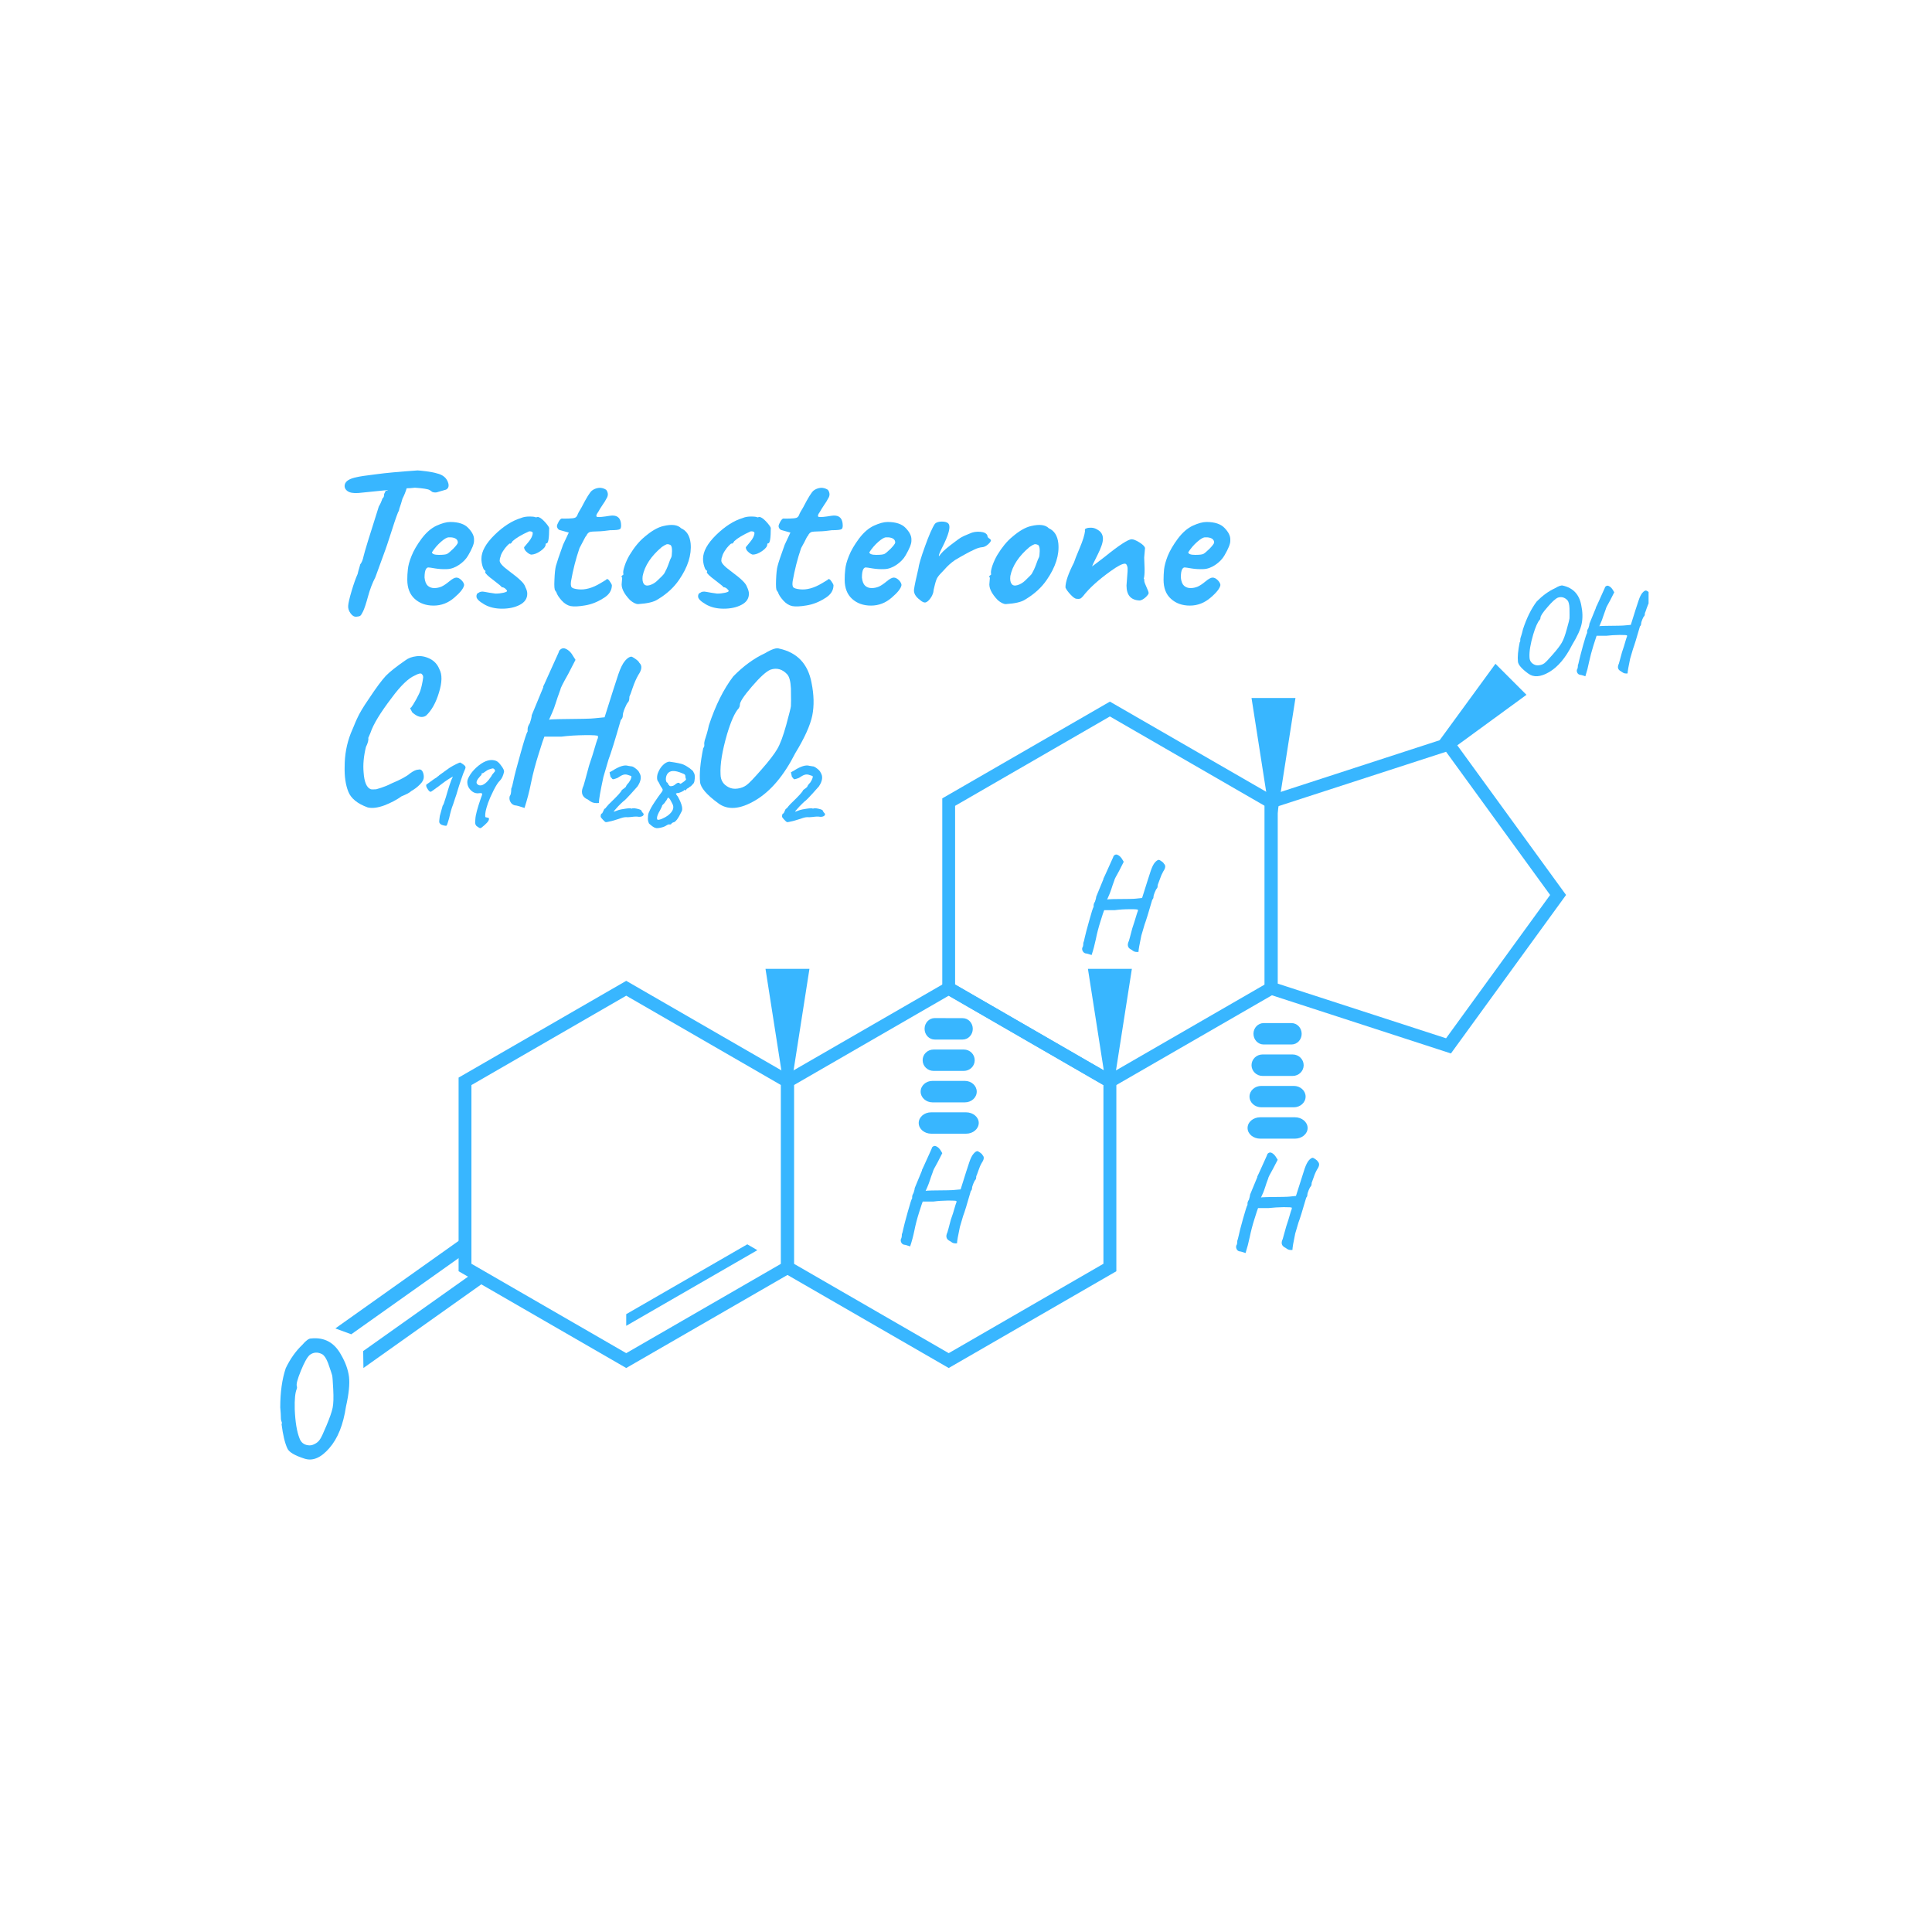 <?xml version="1.0" encoding="UTF-8"?> <svg xmlns="http://www.w3.org/2000/svg" xmlns:xlink="http://www.w3.org/1999/xlink" width="120" zoomAndPan="magnify" viewBox="0 0 90 90" height="120" preserveAspectRatio="xMidYMid meet" version="1.0"><defs><clipPath id="d4961f41aa"><path d="M 73.438 27.25 L 76.797 27.25 L 76.797 31.613 L 73.438 31.613 Z M 73.438 27.25 " clip-rule="nonzero"></path></clipPath><clipPath id="9e16eb64e5"><path d="M 13.047 62 L 17 62 L 17 68 L 13.047 68 Z M 13.047 62 " clip-rule="nonzero"></path></clipPath><clipPath id="b75fdc41b2"><path d="M 16 21.914 L 21 21.914 L 21 29 L 16 29 Z M 16 21.914 " clip-rule="nonzero"></path></clipPath></defs><path fill="#38b6ff" d="M 59.516 45.82 L 67.363 48.367 L 72.211 41.691 L 67.363 35.02 L 59.516 37.566 Z M 67.59 49.074 L 58.914 46.254 L 58.914 37.133 L 67.59 34.312 L 72.953 41.691 L 67.59 49.074 " fill-opacity="1" fill-rule="nonzero"></path><path fill="#38b6ff" d="M 21.961 58.871 L 29.172 63.035 L 36.383 58.871 L 36.383 50.547 L 29.172 46.383 L 21.961 50.547 Z M 29.172 63.727 L 21.363 59.219 L 21.363 50.199 L 29.172 45.691 L 36.984 50.199 L 36.984 59.219 L 29.172 63.727 " fill-opacity="1" fill-rule="nonzero"></path><path fill="#38b6ff" d="M 34.812 57.965 L 29.172 61.219 L 29.172 61.762 L 35.281 58.238 L 34.812 57.965 " fill-opacity="1" fill-rule="nonzero"></path><path fill="#38b6ff" d="M 36.984 58.871 L 44.195 63.035 L 51.402 58.871 L 51.402 50.547 L 44.195 46.383 L 36.984 50.547 Z M 44.195 63.727 L 36.383 59.219 L 36.383 50.199 L 44.195 45.691 L 52.004 50.199 L 52.004 59.219 L 44.195 63.727 " fill-opacity="1" fill-rule="nonzero"></path><path fill="#38b6ff" d="M 44.492 45.863 L 51.703 50.027 L 58.914 45.863 L 58.914 37.539 L 51.703 33.375 L 44.492 37.539 Z M 51.703 50.719 L 43.895 46.211 L 43.895 37.191 L 51.703 32.684 L 59.516 37.191 L 59.516 46.211 L 51.703 50.719 " fill-opacity="1" fill-rule="nonzero"></path><path fill="#38b6ff" d="M 45.004 52.812 L 43.383 52.812 C 43.059 52.812 42.797 52.59 42.797 52.312 C 42.797 52.039 43.059 51.812 43.383 51.816 L 45.004 51.816 C 45.328 51.816 45.594 52.039 45.594 52.312 C 45.59 52.59 45.328 52.812 45.004 52.812 " fill-opacity="1" fill-rule="nonzero"></path><path fill="#38b6ff" d="M 44.949 51.352 L 43.438 51.352 C 43.133 51.352 42.887 51.125 42.887 50.852 C 42.887 50.574 43.133 50.352 43.438 50.352 L 44.949 50.352 C 45.254 50.352 45.5 50.578 45.5 50.852 C 45.5 51.129 45.254 51.352 44.949 51.352 " fill-opacity="1" fill-rule="nonzero"></path><path fill="#38b6ff" d="M 44.895 49.887 L 43.492 49.887 C 43.207 49.887 42.98 49.664 42.98 49.387 C 42.98 49.113 43.207 48.891 43.492 48.891 L 44.898 48.891 C 45.18 48.891 45.406 49.113 45.406 49.391 C 45.406 49.664 45.18 49.887 44.895 49.887 " fill-opacity="1" fill-rule="nonzero"></path><path fill="#38b6ff" d="M 44.844 48.426 L 43.543 48.426 C 43.281 48.426 43.07 48.203 43.07 47.926 C 43.07 47.652 43.281 47.426 43.543 47.426 L 44.844 47.43 C 45.105 47.43 45.316 47.652 45.316 47.926 C 45.316 48.203 45.105 48.426 44.844 48.426 " fill-opacity="1" fill-rule="nonzero"></path><path fill="#38b6ff" d="M 60.324 53.043 L 58.707 53.043 C 58.379 53.043 58.117 52.82 58.117 52.547 C 58.117 52.27 58.379 52.047 58.707 52.047 L 60.324 52.047 C 60.648 52.047 60.914 52.27 60.914 52.547 C 60.914 52.82 60.648 53.043 60.324 53.043 " fill-opacity="1" fill-rule="nonzero"></path><path fill="#38b6ff" d="M 60.27 51.582 L 58.758 51.582 C 58.453 51.582 58.207 51.359 58.207 51.082 C 58.207 50.809 58.453 50.586 58.758 50.586 L 60.27 50.586 C 60.574 50.586 60.82 50.809 60.82 51.082 C 60.82 51.359 60.574 51.582 60.27 51.582 " fill-opacity="1" fill-rule="nonzero"></path><path fill="#38b6ff" d="M 60.219 50.121 L 58.812 50.121 C 58.531 50.121 58.301 49.895 58.301 49.621 C 58.301 49.344 58.531 49.121 58.812 49.121 L 60.219 49.121 C 60.5 49.121 60.73 49.348 60.73 49.621 C 60.73 49.898 60.5 50.121 60.219 50.121 " fill-opacity="1" fill-rule="nonzero"></path><path fill="#38b6ff" d="M 60.164 48.656 L 58.863 48.656 C 58.605 48.656 58.391 48.434 58.391 48.156 C 58.391 47.883 58.605 47.66 58.863 47.66 L 60.164 47.66 C 60.426 47.66 60.637 47.883 60.637 48.16 C 60.637 48.434 60.426 48.656 60.164 48.656 " fill-opacity="1" fill-rule="nonzero"></path><path fill="#38b6ff" d="M 60.488 56.949 L 60.336 57.465 C 60.25 57.871 60.207 58.125 60.207 58.227 C 60.098 58.238 60.016 58.223 59.953 58.176 C 59.895 58.133 59.855 58.109 59.84 58.105 C 59.699 58.023 59.668 57.895 59.754 57.719 C 59.762 57.703 59.816 57.504 59.918 57.129 C 59.938 57.062 59.973 56.961 60.016 56.828 C 60.109 56.5 60.164 56.332 60.176 56.32 L 60.176 56.262 C 60.176 56.242 60.051 56.234 59.797 56.234 C 59.547 56.238 59.312 56.254 59.102 56.277 L 58.605 56.277 C 58.586 56.32 58.531 56.488 58.438 56.785 C 58.344 57.078 58.273 57.359 58.219 57.621 C 58.164 57.887 58.098 58.133 58.023 58.371 C 57.875 58.32 57.781 58.293 57.738 58.293 C 57.68 58.281 57.637 58.246 57.609 58.191 C 57.582 58.141 57.574 58.086 57.59 58.023 C 57.621 57.992 57.637 57.918 57.637 57.805 C 57.652 57.766 57.676 57.684 57.703 57.559 C 57.727 57.434 57.793 57.172 57.906 56.77 C 58.02 56.371 58.086 56.156 58.113 56.129 L 58.113 56.066 C 58.113 56.008 58.137 55.949 58.18 55.887 C 58.215 55.77 58.234 55.691 58.234 55.648 L 58.57 54.836 L 58.57 54.805 C 58.578 54.797 58.625 54.695 58.715 54.496 C 58.805 54.297 58.879 54.129 58.945 53.988 C 59.012 53.844 59.043 53.766 59.043 53.754 C 59.098 53.691 59.156 53.676 59.219 53.695 C 59.312 53.734 59.395 53.816 59.461 53.934 L 59.52 54.027 L 59.305 54.441 C 59.152 54.707 59.078 54.859 59.078 54.895 C 59.016 55.059 58.969 55.191 58.938 55.297 C 58.906 55.402 58.871 55.488 58.844 55.559 C 58.812 55.633 58.785 55.684 58.77 55.723 C 58.754 55.758 58.742 55.781 58.742 55.789 C 58.742 55.777 58.84 55.77 59.031 55.766 C 59.652 55.762 60 55.754 60.074 55.742 L 60.371 55.711 C 60.578 55.059 60.711 54.637 60.773 54.449 C 60.836 54.266 60.902 54.133 60.973 54.051 C 61.043 53.973 61.105 53.934 61.156 53.934 C 61.172 53.934 61.215 53.957 61.277 54 C 61.34 54.043 61.379 54.082 61.391 54.113 C 61.477 54.195 61.469 54.312 61.359 54.473 C 61.297 54.578 61.242 54.703 61.195 54.848 C 61.148 54.988 61.117 55.074 61.102 55.105 C 61.102 55.188 61.086 55.242 61.059 55.27 C 61.031 55.297 61 55.355 60.961 55.449 C 60.922 55.543 60.902 55.617 60.902 55.664 C 60.902 55.711 60.883 55.754 60.848 55.793 C 60.672 56.395 60.555 56.781 60.488 56.949 " fill-opacity="1" fill-rule="nonzero"></path><path fill="#38b6ff" d="M 53.32 43.066 L 53.168 43.582 C 53.082 43.992 53.035 44.246 53.035 44.344 C 52.93 44.355 52.844 44.34 52.785 44.297 C 52.727 44.25 52.688 44.227 52.672 44.223 C 52.531 44.145 52.5 44.012 52.586 43.836 C 52.594 43.82 52.648 43.625 52.746 43.246 C 52.77 43.184 52.801 43.082 52.844 42.945 C 52.941 42.621 52.996 42.449 53.008 42.438 L 53.008 42.383 C 53.008 42.363 52.879 42.352 52.629 42.355 C 52.375 42.355 52.145 42.371 51.934 42.398 L 51.438 42.398 C 51.418 42.441 51.359 42.609 51.27 42.902 C 51.176 43.199 51.102 43.477 51.051 43.742 C 50.996 44.004 50.93 44.254 50.852 44.488 C 50.707 44.438 50.613 44.414 50.57 44.414 C 50.512 44.398 50.469 44.363 50.441 44.312 C 50.41 44.262 50.402 44.203 50.418 44.145 C 50.449 44.113 50.465 44.039 50.465 43.922 C 50.484 43.883 50.508 43.805 50.531 43.676 C 50.559 43.551 50.625 43.289 50.738 42.891 C 50.848 42.488 50.918 42.273 50.945 42.246 L 50.945 42.184 C 50.945 42.125 50.965 42.066 51.008 42.004 C 51.047 41.891 51.066 41.812 51.066 41.77 L 51.402 40.953 L 51.402 40.926 C 51.41 40.918 51.457 40.816 51.547 40.617 C 51.633 40.418 51.711 40.25 51.777 40.105 C 51.844 39.965 51.875 39.887 51.875 39.875 C 51.93 39.812 51.988 39.793 52.047 39.816 C 52.145 39.855 52.227 39.934 52.293 40.055 L 52.348 40.145 L 52.137 40.562 C 51.984 40.828 51.91 40.977 51.91 41.012 C 51.848 41.18 51.801 41.312 51.77 41.418 C 51.734 41.52 51.703 41.609 51.672 41.68 C 51.641 41.75 51.617 41.805 51.602 41.84 C 51.582 41.879 51.574 41.898 51.574 41.906 C 51.574 41.895 51.672 41.887 51.863 41.883 C 52.484 41.879 52.828 41.875 52.902 41.863 L 53.203 41.832 C 53.406 41.18 53.543 40.758 53.605 40.57 C 53.668 40.383 53.734 40.25 53.805 40.172 C 53.875 40.094 53.934 40.055 53.988 40.055 C 54.004 40.055 54.043 40.074 54.105 40.121 C 54.172 40.164 54.207 40.203 54.219 40.234 C 54.309 40.312 54.301 40.434 54.191 40.59 C 54.129 40.699 54.074 40.824 54.027 40.965 C 53.977 41.109 53.945 41.195 53.93 41.227 C 53.93 41.309 53.918 41.359 53.891 41.387 C 53.863 41.414 53.832 41.477 53.793 41.57 C 53.754 41.664 53.734 41.734 53.734 41.781 C 53.734 41.832 53.715 41.875 53.676 41.914 C 53.504 42.516 53.383 42.898 53.32 43.066 " fill-opacity="1" fill-rule="nonzero"></path><path fill="#38b6ff" d="M 44.867 56.641 L 44.715 57.156 C 44.629 57.562 44.582 57.816 44.582 57.918 C 44.477 57.93 44.391 57.914 44.332 57.867 C 44.273 57.824 44.234 57.801 44.219 57.797 C 44.078 57.715 44.047 57.586 44.133 57.41 C 44.141 57.395 44.195 57.195 44.293 56.82 C 44.316 56.754 44.352 56.656 44.395 56.52 C 44.488 56.191 44.543 56.023 44.555 56.012 L 44.555 55.953 C 44.555 55.934 44.43 55.926 44.176 55.926 C 43.926 55.93 43.691 55.945 43.48 55.973 L 42.984 55.973 C 42.965 56.012 42.91 56.18 42.816 56.477 C 42.723 56.77 42.648 57.051 42.598 57.312 C 42.543 57.578 42.477 57.828 42.398 58.062 C 42.254 58.012 42.16 57.984 42.117 57.984 C 42.059 57.973 42.016 57.938 41.988 57.887 C 41.957 57.832 41.953 57.777 41.969 57.715 C 41.996 57.684 42.012 57.609 42.012 57.496 C 42.031 57.457 42.055 57.375 42.078 57.25 C 42.105 57.125 42.172 56.863 42.285 56.461 C 42.395 56.062 42.465 55.848 42.492 55.82 L 42.492 55.758 C 42.492 55.699 42.516 55.641 42.555 55.578 C 42.594 55.461 42.613 55.383 42.613 55.34 L 42.949 54.527 L 42.949 54.5 C 42.957 54.492 43.004 54.387 43.094 54.188 C 43.184 53.992 43.258 53.82 43.324 53.68 C 43.391 53.535 43.422 53.457 43.422 53.445 C 43.477 53.387 43.535 53.367 43.594 53.391 C 43.691 53.426 43.773 53.508 43.84 53.625 L 43.895 53.719 L 43.684 54.133 C 43.531 54.398 43.457 54.551 43.457 54.586 C 43.395 54.75 43.348 54.887 43.316 54.988 C 43.281 55.094 43.25 55.18 43.219 55.25 C 43.191 55.324 43.164 55.375 43.148 55.414 C 43.129 55.449 43.121 55.473 43.121 55.48 C 43.121 55.469 43.219 55.461 43.41 55.457 C 44.031 55.453 44.379 55.445 44.449 55.434 L 44.75 55.406 C 44.953 54.75 45.09 54.328 45.152 54.145 C 45.215 53.957 45.281 53.824 45.352 53.746 C 45.422 53.664 45.48 53.625 45.535 53.625 C 45.551 53.625 45.59 53.648 45.656 53.691 C 45.719 53.738 45.758 53.773 45.766 53.805 C 45.855 53.887 45.848 54.004 45.738 54.164 C 45.676 54.27 45.621 54.395 45.574 54.539 C 45.527 54.68 45.492 54.766 45.477 54.797 C 45.477 54.879 45.465 54.934 45.438 54.961 C 45.41 54.988 45.379 55.047 45.34 55.141 C 45.301 55.234 45.281 55.309 45.281 55.355 C 45.281 55.402 45.262 55.445 45.223 55.484 C 45.051 56.086 44.934 56.473 44.867 56.641 " fill-opacity="1" fill-rule="nonzero"></path><path fill="#38b6ff" d="M 51.703 45.133 L 52.727 45.133 L 51.703 51.68 L 50.68 45.133 L 51.703 45.133 " fill-opacity="1" fill-rule="nonzero"></path><path fill="#38b6ff" d="M 59.324 32.516 L 60.348 32.516 L 59.324 39.062 L 58.301 32.516 L 59.324 32.516 " fill-opacity="1" fill-rule="nonzero"></path><path fill="#38b6ff" d="M 70.387 31.645 L 71.109 32.367 L 67.781 34.797 L 67.309 34.77 L 66.98 34.598 L 69.664 30.922 L 70.387 31.645 " fill-opacity="1" fill-rule="nonzero"></path><path fill="#38b6ff" d="M 36.684 45.133 L 37.707 45.133 L 36.684 51.68 L 35.66 45.133 L 36.684 45.133 " fill-opacity="1" fill-rule="nonzero"></path><g clip-path="url(#d4961f41aa)"><path fill="#38b6ff" d="M 76.074 30.223 L 75.938 30.684 C 75.859 31.055 75.82 31.281 75.82 31.371 C 75.723 31.383 75.645 31.367 75.594 31.328 C 75.539 31.289 75.504 31.266 75.492 31.262 C 75.363 31.191 75.336 31.074 75.414 30.914 C 75.418 30.898 75.469 30.723 75.559 30.383 C 75.578 30.324 75.609 30.234 75.648 30.113 C 75.734 29.816 75.781 29.664 75.793 29.656 L 75.793 29.602 C 75.793 29.586 75.68 29.578 75.453 29.578 C 75.223 29.582 75.016 29.594 74.824 29.617 L 74.375 29.617 C 74.359 29.656 74.309 29.809 74.227 30.074 C 74.145 30.34 74.078 30.59 74.027 30.828 C 73.98 31.066 73.922 31.289 73.852 31.504 C 73.719 31.457 73.633 31.434 73.598 31.434 C 73.543 31.422 73.504 31.391 73.48 31.344 C 73.453 31.297 73.445 31.246 73.461 31.191 C 73.488 31.16 73.504 31.098 73.504 30.992 C 73.52 30.957 73.539 30.883 73.562 30.77 C 73.586 30.66 73.648 30.422 73.746 30.062 C 73.848 29.699 73.91 29.508 73.934 29.484 L 73.934 29.426 C 73.934 29.375 73.953 29.32 73.992 29.266 C 74.027 29.16 74.043 29.09 74.043 29.051 L 74.344 28.316 L 74.344 28.293 C 74.352 28.285 74.395 28.191 74.477 28.012 C 74.555 27.836 74.625 27.68 74.684 27.551 C 74.742 27.426 74.773 27.355 74.773 27.344 C 74.82 27.289 74.875 27.27 74.93 27.293 C 75.016 27.328 75.09 27.398 75.148 27.508 L 75.199 27.59 L 75.008 27.965 C 74.871 28.203 74.805 28.34 74.805 28.371 C 74.75 28.52 74.707 28.641 74.676 28.734 C 74.648 28.828 74.617 28.906 74.59 28.969 C 74.562 29.035 74.543 29.082 74.527 29.117 C 74.512 29.148 74.5 29.168 74.5 29.176 C 74.5 29.164 74.59 29.16 74.762 29.156 C 75.32 29.152 75.633 29.145 75.699 29.133 L 75.969 29.109 C 76.152 28.52 76.273 28.141 76.332 27.973 C 76.387 27.805 76.449 27.684 76.512 27.613 C 76.574 27.543 76.629 27.508 76.676 27.508 C 76.691 27.508 76.727 27.527 76.785 27.566 C 76.84 27.605 76.875 27.641 76.887 27.668 C 76.965 27.738 76.957 27.848 76.859 27.988 C 76.805 28.086 76.754 28.199 76.711 28.328 C 76.668 28.457 76.641 28.535 76.625 28.562 C 76.625 28.637 76.613 28.684 76.59 28.707 C 76.562 28.73 76.535 28.785 76.5 28.871 C 76.465 28.957 76.449 29.02 76.449 29.062 C 76.449 29.109 76.43 29.148 76.395 29.18 C 76.238 29.723 76.133 30.07 76.074 30.223 " fill-opacity="1" fill-rule="nonzero"></path></g><path fill="#38b6ff" d="M 71.461 30.953 C 71.535 30.992 71.617 31.004 71.707 30.988 C 71.797 30.977 71.875 30.945 71.941 30.898 C 72.008 30.848 72.141 30.711 72.34 30.48 C 72.539 30.254 72.676 30.074 72.754 29.938 C 72.832 29.805 72.91 29.594 72.988 29.305 C 73.07 29.02 73.109 28.852 73.113 28.809 C 73.117 28.766 73.117 28.609 73.113 28.34 C 73.105 28.152 73.074 28.027 73.016 27.961 C 72.887 27.828 72.742 27.785 72.574 27.84 C 72.461 27.887 72.297 28.035 72.082 28.289 C 71.863 28.539 71.758 28.703 71.762 28.773 C 71.762 28.805 71.754 28.836 71.734 28.863 C 71.633 28.969 71.531 29.199 71.426 29.547 C 71.293 29.996 71.234 30.352 71.25 30.617 C 71.254 30.77 71.324 30.883 71.461 30.953 Z M 72.43 27.406 C 72.613 27.297 72.738 27.254 72.809 27.281 C 73.281 27.387 73.566 27.688 73.66 28.188 C 73.727 28.504 73.734 28.793 73.68 29.055 C 73.629 29.312 73.477 29.645 73.23 30.051 C 72.93 30.648 72.574 31.066 72.172 31.305 C 71.766 31.543 71.438 31.566 71.188 31.375 C 70.883 31.152 70.723 30.965 70.711 30.82 C 70.688 30.605 70.715 30.305 70.793 29.918 C 70.816 29.895 70.824 29.867 70.82 29.828 C 70.816 29.793 70.82 29.754 70.832 29.715 C 70.844 29.676 70.863 29.621 70.887 29.543 C 70.91 29.469 70.926 29.391 70.945 29.316 C 71.117 28.789 71.332 28.355 71.586 28.02 C 71.852 27.75 72.133 27.543 72.43 27.406 " fill-opacity="1" fill-rule="nonzero"></path><path fill="#38b6ff" d="M 21.984 59.344 L 16.918 62.938 L 16.93 63.727 L 22.727 59.613 L 21.984 59.344 " fill-opacity="1" fill-rule="nonzero"></path><path fill="#38b6ff" d="M 21.43 58.562 L 16.363 62.156 L 15.621 61.883 L 21.414 57.77 L 21.43 58.562 " fill-opacity="1" fill-rule="nonzero"></path><g clip-path="url(#9e16eb64e5)"><path fill="#38b6ff" d="M 14.34 67.324 C 14.445 67.344 14.551 67.324 14.652 67.27 C 14.758 67.219 14.84 67.148 14.898 67.062 C 14.961 66.98 15.062 66.758 15.211 66.402 C 15.359 66.047 15.457 65.773 15.496 65.578 C 15.535 65.387 15.543 65.102 15.523 64.719 C 15.504 64.34 15.488 64.125 15.473 64.07 C 15.461 64.016 15.398 63.828 15.285 63.504 C 15.199 63.281 15.109 63.145 15.012 63.086 C 14.805 62.977 14.609 62.984 14.43 63.117 C 14.312 63.219 14.176 63.465 14.016 63.855 C 13.855 64.25 13.793 64.488 13.828 64.574 C 13.84 64.613 13.84 64.652 13.828 64.691 C 13.75 64.863 13.719 65.18 13.73 65.645 C 13.754 66.238 13.828 66.691 13.953 67.004 C 14.02 67.188 14.148 67.297 14.34 67.324 Z M 14.082 62.648 C 14.254 62.445 14.391 62.348 14.488 62.352 C 15.105 62.285 15.57 62.535 15.883 63.102 C 16.09 63.457 16.215 63.801 16.258 64.137 C 16.297 64.473 16.25 64.934 16.117 65.523 C 15.992 66.367 15.734 67.012 15.34 67.461 C 14.949 67.914 14.562 68.074 14.184 67.949 C 13.723 67.801 13.453 67.641 13.383 67.465 C 13.27 67.219 13.18 66.844 13.117 66.348 C 13.137 66.309 13.137 66.27 13.117 66.227 C 13.098 66.184 13.086 66.137 13.086 66.086 C 13.082 66.035 13.082 65.957 13.078 65.855 C 13.074 65.758 13.066 65.656 13.055 65.559 C 13.055 64.852 13.141 64.242 13.312 63.734 C 13.52 63.301 13.777 62.938 14.082 62.648 " fill-opacity="1" fill-rule="nonzero"></path></g><g clip-path="url(#b75fdc41b2)"><path fill="#38b6ff" d="M 19.328 22.719 C 19.172 22.738 19.043 22.746 18.945 22.746 C 18.891 22.918 18.828 23.078 18.75 23.227 C 18.73 23.301 18.707 23.379 18.68 23.465 C 18.613 23.652 18.582 23.762 18.582 23.789 C 18.543 23.84 18.43 24.148 18.25 24.715 C 18.066 25.281 17.969 25.578 17.953 25.609 L 17.484 26.895 C 17.352 27.145 17.238 27.441 17.145 27.781 C 17.051 28.125 16.973 28.359 16.914 28.48 C 16.855 28.602 16.809 28.672 16.773 28.691 C 16.738 28.711 16.676 28.723 16.586 28.73 C 16.496 28.734 16.414 28.684 16.332 28.574 C 16.25 28.461 16.211 28.344 16.219 28.223 C 16.227 28.102 16.277 27.871 16.379 27.531 C 16.48 27.191 16.574 26.93 16.66 26.738 C 16.68 26.648 16.703 26.555 16.734 26.461 C 16.762 26.363 16.777 26.312 16.777 26.297 C 16.848 26.211 16.902 26.082 16.938 25.906 C 16.977 25.73 17.211 24.957 17.648 23.59 C 17.711 23.492 17.766 23.371 17.816 23.219 C 17.871 23.188 17.895 23.117 17.895 23.012 L 17.965 22.867 C 17.977 22.852 17.992 22.848 18.008 22.855 C 18.023 22.863 18.047 22.852 18.07 22.828 L 18.062 22.828 L 16.707 22.965 C 16.461 22.984 16.285 22.953 16.18 22.871 C 16.074 22.789 16.035 22.691 16.062 22.57 C 16.102 22.406 16.289 22.293 16.621 22.227 C 16.75 22.195 17.059 22.148 17.543 22.09 C 17.969 22.031 18.605 21.973 19.453 21.914 C 19.512 21.914 19.652 21.93 19.875 21.957 C 20.098 21.988 20.254 22.02 20.348 22.051 C 20.641 22.117 20.82 22.273 20.887 22.523 C 20.918 22.66 20.883 22.754 20.777 22.809 C 20.73 22.82 20.66 22.84 20.562 22.871 C 20.465 22.898 20.391 22.922 20.348 22.934 C 20.273 22.949 20.203 22.941 20.133 22.914 C 20.086 22.875 20.047 22.848 20.012 22.828 C 19.934 22.781 19.707 22.746 19.328 22.719 " fill-opacity="1" fill-rule="nonzero"></path></g><path fill="#38b6ff" d="M 20.906 25.031 C 20.82 25.031 20.699 25.102 20.539 25.242 C 20.379 25.383 20.238 25.547 20.121 25.73 C 20.133 25.809 20.242 25.848 20.445 25.848 C 20.648 25.848 20.777 25.832 20.832 25.801 C 20.887 25.773 20.98 25.691 21.117 25.559 C 21.25 25.422 21.32 25.328 21.328 25.277 C 21.328 25.133 21.223 25.051 21.012 25.031 Z M 20.973 24.316 C 21.359 24.316 21.641 24.41 21.816 24.598 C 21.992 24.781 22.082 24.957 22.082 25.121 L 22.082 25.199 C 22.082 25.336 21.992 25.562 21.809 25.875 C 21.715 26.039 21.574 26.184 21.387 26.312 C 21.195 26.441 21.008 26.508 20.816 26.512 C 20.629 26.52 20.445 26.508 20.273 26.48 C 20.102 26.449 19.992 26.434 19.953 26.434 C 19.914 26.434 19.879 26.457 19.848 26.504 C 19.801 26.574 19.777 26.711 19.777 26.906 C 19.797 27.09 19.848 27.215 19.93 27.289 C 20.012 27.359 20.113 27.395 20.23 27.395 C 20.348 27.395 20.457 27.371 20.562 27.328 C 20.668 27.281 20.789 27.199 20.93 27.082 C 21.07 26.965 21.18 26.906 21.258 26.906 C 21.336 26.906 21.414 26.945 21.492 27.023 C 21.574 27.102 21.613 27.176 21.621 27.25 C 21.602 27.398 21.449 27.598 21.164 27.84 C 20.883 28.086 20.559 28.211 20.199 28.211 C 19.84 28.211 19.547 28.105 19.316 27.895 C 19.09 27.688 18.973 27.391 18.973 27.004 C 18.973 26.852 18.98 26.691 19 26.523 C 19.016 26.352 19.07 26.145 19.172 25.895 C 19.27 25.648 19.426 25.379 19.641 25.09 C 19.855 24.805 20.09 24.602 20.336 24.488 C 20.586 24.375 20.797 24.316 20.973 24.316 " fill-opacity="1" fill-rule="nonzero"></path><path fill="#38b6ff" d="M 24.277 24.129 C 24.375 24.086 24.504 24.062 24.66 24.062 C 24.816 24.062 24.918 24.074 24.965 24.102 C 25.004 24.09 25.031 24.082 25.043 24.082 C 25.121 24.082 25.223 24.148 25.348 24.277 C 25.473 24.41 25.551 24.512 25.582 24.59 C 25.582 25.07 25.543 25.309 25.465 25.309 C 25.434 25.309 25.418 25.328 25.418 25.367 C 25.418 25.457 25.336 25.559 25.176 25.672 C 25.016 25.781 24.871 25.836 24.738 25.836 C 24.668 25.816 24.598 25.773 24.523 25.703 C 24.453 25.637 24.414 25.566 24.414 25.492 C 24.414 25.488 24.484 25.406 24.617 25.25 C 24.75 25.09 24.816 24.949 24.816 24.828 C 24.816 24.773 24.762 24.75 24.652 24.75 C 24.293 24.91 24.035 25.066 23.875 25.211 C 23.836 25.289 23.797 25.328 23.758 25.328 C 23.758 25.32 23.754 25.316 23.746 25.316 C 23.734 25.316 23.695 25.352 23.633 25.414 C 23.566 25.48 23.5 25.566 23.43 25.676 C 23.363 25.781 23.32 25.879 23.309 25.965 L 23.289 25.992 L 23.289 26.043 C 23.281 26.055 23.277 26.082 23.277 26.121 C 23.277 26.227 23.418 26.383 23.695 26.586 C 23.973 26.793 24.164 26.949 24.273 27.059 C 24.383 27.164 24.449 27.262 24.473 27.348 C 24.535 27.465 24.562 27.57 24.562 27.66 C 24.562 27.883 24.445 28.055 24.215 28.176 C 23.984 28.297 23.707 28.355 23.387 28.355 C 23.066 28.355 22.789 28.289 22.555 28.152 C 22.316 28.012 22.199 27.895 22.195 27.793 C 22.191 27.691 22.227 27.633 22.297 27.613 C 22.363 27.559 22.453 27.547 22.574 27.57 C 22.711 27.598 22.879 27.625 23.082 27.652 C 23.215 27.652 23.336 27.637 23.449 27.613 C 23.562 27.586 23.621 27.559 23.621 27.531 C 23.621 27.508 23.594 27.473 23.543 27.426 C 23.492 27.379 23.434 27.355 23.375 27.355 C 23.375 27.332 23.246 27.223 22.988 27.027 C 22.73 26.836 22.602 26.711 22.602 26.652 C 22.602 26.645 22.605 26.637 22.613 26.629 L 22.613 26.582 C 22.566 26.582 22.523 26.52 22.484 26.395 C 22.445 26.273 22.426 26.152 22.426 26.031 C 22.426 25.691 22.629 25.32 23.039 24.918 C 23.445 24.52 23.859 24.254 24.277 24.129 " fill-opacity="1" fill-rule="nonzero"></path><path fill="#38b6ff" d="M 25.988 24.629 C 25.961 24.59 25.945 24.551 25.945 24.508 C 25.945 24.465 25.973 24.395 26.027 24.297 C 26.086 24.199 26.133 24.152 26.176 24.156 C 26.219 24.16 26.316 24.16 26.469 24.156 C 26.625 24.152 26.727 24.141 26.777 24.121 C 26.832 24.102 26.871 24.059 26.898 23.992 C 26.922 23.922 26.988 23.801 27.094 23.629 C 27.32 23.188 27.48 22.93 27.574 22.855 C 27.664 22.785 27.77 22.742 27.891 22.727 C 28.012 22.715 28.129 22.746 28.238 22.816 C 28.34 22.953 28.34 23.09 28.25 23.227 C 28.211 23.309 28.148 23.41 28.062 23.531 C 27.977 23.656 27.918 23.754 27.879 23.828 C 27.766 23.984 27.75 24.066 27.828 24.082 C 27.906 24.094 28.098 24.078 28.406 24.027 C 28.715 23.98 28.887 24.09 28.926 24.367 C 28.945 24.523 28.93 24.617 28.879 24.648 C 28.824 24.684 28.676 24.699 28.426 24.699 C 28.215 24.73 28.02 24.75 27.832 24.754 C 27.648 24.758 27.535 24.766 27.496 24.777 C 27.418 24.797 27.355 24.859 27.309 24.965 C 27.289 24.977 27.266 25.012 27.238 25.07 C 27.199 25.152 27.117 25.305 26.996 25.531 C 26.824 26.031 26.695 26.543 26.602 27.07 C 26.582 27.203 26.59 27.293 26.621 27.348 C 26.656 27.398 26.758 27.434 26.938 27.453 C 27.25 27.488 27.594 27.395 27.965 27.172 L 28.23 27.012 C 28.277 26.934 28.348 26.977 28.445 27.141 C 28.473 27.18 28.492 27.219 28.504 27.258 C 28.504 27.512 28.367 27.719 28.094 27.875 C 27.824 28.047 27.543 28.156 27.25 28.203 C 26.957 28.254 26.734 28.262 26.582 28.234 C 26.434 28.203 26.293 28.117 26.16 27.969 C 26.031 27.824 25.949 27.695 25.918 27.59 L 25.867 27.512 C 25.828 27.48 25.812 27.312 25.828 27.008 C 25.84 26.703 25.863 26.492 25.895 26.367 C 25.938 26.211 26.047 25.879 26.23 25.375 L 26.496 24.809 L 26.102 24.699 C 26.055 24.691 26.02 24.668 25.988 24.629 " fill-opacity="1" fill-rule="nonzero"></path><path fill="#38b6ff" d="M 31.137 26.293 C 31.148 26.27 31.164 26.223 31.191 26.145 C 31.219 26.07 31.242 26.012 31.266 25.973 C 31.289 25.934 31.301 25.836 31.305 25.676 C 31.309 25.516 31.281 25.418 31.23 25.387 C 31.16 25.352 31.102 25.344 31.055 25.355 C 31.008 25.371 30.934 25.41 30.828 25.484 C 30.332 25.902 30.035 26.352 29.938 26.828 C 29.918 26.992 29.934 27.113 29.988 27.195 C 30.047 27.277 30.141 27.297 30.27 27.258 C 30.398 27.219 30.52 27.148 30.621 27.047 C 30.727 26.945 30.797 26.879 30.828 26.848 C 30.859 26.812 30.887 26.785 30.91 26.758 C 30.934 26.734 30.957 26.695 30.98 26.645 C 31.004 26.598 31.02 26.559 31.035 26.539 C 31.047 26.516 31.066 26.473 31.09 26.414 C 31.109 26.355 31.129 26.316 31.137 26.293 Z M 30.023 25.012 C 30.352 24.73 30.645 24.562 30.906 24.504 C 31.301 24.41 31.574 24.449 31.73 24.609 C 31.984 24.723 32.133 24.953 32.172 25.309 C 32.223 25.848 32.043 26.418 31.633 27.012 C 31.391 27.367 31.059 27.672 30.633 27.926 C 30.461 28.043 30.16 28.113 29.73 28.141 C 29.617 28.141 29.492 28.078 29.348 27.953 C 29.055 27.648 28.926 27.375 28.965 27.141 L 28.984 26.914 C 28.953 26.883 28.945 26.855 28.961 26.836 C 28.977 26.816 28.988 26.805 28.996 26.797 C 29.035 26.797 29.047 26.766 29.035 26.703 C 29.02 26.641 29.043 26.523 29.102 26.348 C 29.16 26.172 29.238 26.008 29.328 25.855 C 29.551 25.488 29.781 25.211 30.023 25.012 " fill-opacity="1" fill-rule="nonzero"></path><path fill="#38b6ff" d="M 34.605 24.129 C 34.703 24.086 34.828 24.062 34.984 24.062 C 35.145 24.062 35.242 24.074 35.289 24.102 C 35.328 24.09 35.355 24.082 35.367 24.082 C 35.445 24.082 35.547 24.148 35.672 24.277 C 35.797 24.41 35.875 24.512 35.906 24.59 C 35.906 25.07 35.867 25.309 35.789 25.309 C 35.758 25.309 35.742 25.328 35.742 25.367 C 35.742 25.457 35.66 25.559 35.5 25.672 C 35.34 25.781 35.195 25.836 35.062 25.836 C 34.992 25.816 34.922 25.773 34.848 25.703 C 34.777 25.637 34.742 25.566 34.742 25.492 C 34.742 25.488 34.809 25.406 34.941 25.25 C 35.074 25.09 35.145 24.949 35.145 24.828 C 35.145 24.773 35.086 24.75 34.977 24.75 C 34.617 24.91 34.359 25.066 34.203 25.211 C 34.164 25.289 34.121 25.328 34.082 25.328 C 34.082 25.32 34.078 25.316 34.07 25.316 C 34.059 25.316 34.023 25.352 33.957 25.414 C 33.891 25.48 33.824 25.566 33.754 25.676 C 33.688 25.781 33.645 25.879 33.633 25.965 L 33.613 25.992 L 33.613 26.043 C 33.605 26.055 33.602 26.082 33.602 26.121 C 33.602 26.227 33.742 26.383 34.02 26.586 C 34.297 26.793 34.492 26.949 34.598 27.059 C 34.707 27.164 34.773 27.262 34.801 27.348 C 34.859 27.465 34.887 27.57 34.887 27.66 C 34.887 27.883 34.773 28.055 34.539 28.176 C 34.309 28.297 34.031 28.355 33.711 28.355 C 33.391 28.355 33.113 28.289 32.879 28.152 C 32.641 28.012 32.523 27.895 32.52 27.793 C 32.516 27.691 32.551 27.633 32.621 27.613 C 32.688 27.559 32.781 27.547 32.898 27.57 C 33.035 27.598 33.203 27.625 33.406 27.652 C 33.539 27.652 33.66 27.637 33.773 27.613 C 33.891 27.586 33.945 27.559 33.945 27.531 C 33.945 27.508 33.922 27.473 33.867 27.426 C 33.816 27.379 33.762 27.355 33.703 27.355 C 33.703 27.332 33.57 27.223 33.312 27.027 C 33.055 26.836 32.926 26.711 32.926 26.652 C 32.926 26.645 32.93 26.637 32.938 26.629 L 32.938 26.582 C 32.891 26.582 32.848 26.52 32.809 26.395 C 32.77 26.273 32.75 26.152 32.75 26.031 C 32.75 25.691 32.953 25.32 33.363 24.918 C 33.773 24.52 34.184 24.254 34.605 24.129 " fill-opacity="1" fill-rule="nonzero"></path><path fill="#38b6ff" d="M 36.312 24.629 C 36.285 24.59 36.27 24.551 36.27 24.508 C 36.27 24.465 36.297 24.395 36.352 24.297 C 36.41 24.199 36.457 24.152 36.5 24.156 C 36.543 24.16 36.641 24.16 36.793 24.156 C 36.949 24.152 37.051 24.141 37.102 24.121 C 37.156 24.102 37.195 24.059 37.223 23.992 C 37.246 23.922 37.312 23.801 37.418 23.629 C 37.645 23.188 37.805 22.93 37.898 22.855 C 37.988 22.785 38.094 22.742 38.215 22.727 C 38.336 22.715 38.453 22.746 38.566 22.816 C 38.664 22.953 38.668 23.09 38.574 23.227 C 38.535 23.309 38.473 23.41 38.387 23.531 C 38.305 23.656 38.242 23.754 38.203 23.828 C 38.09 23.984 38.074 24.066 38.152 24.082 C 38.23 24.094 38.426 24.078 38.73 24.027 C 39.039 23.98 39.211 24.09 39.25 24.367 C 39.27 24.523 39.254 24.617 39.203 24.648 C 39.148 24.684 39 24.699 38.75 24.699 C 38.543 24.73 38.344 24.75 38.156 24.754 C 37.973 24.758 37.859 24.766 37.82 24.777 C 37.742 24.797 37.68 24.859 37.633 24.965 C 37.613 24.977 37.59 25.012 37.562 25.07 C 37.527 25.152 37.445 25.305 37.32 25.531 C 37.148 26.031 37.02 26.543 36.926 27.07 C 36.906 27.203 36.914 27.293 36.945 27.348 C 36.98 27.398 37.086 27.434 37.262 27.453 C 37.574 27.488 37.918 27.395 38.289 27.172 L 38.555 27.012 C 38.602 26.934 38.672 26.977 38.77 27.141 C 38.797 27.18 38.816 27.219 38.828 27.258 C 38.828 27.512 38.691 27.719 38.418 27.875 C 38.148 28.047 37.867 28.156 37.574 28.203 C 37.281 28.254 37.059 28.262 36.906 28.234 C 36.758 28.203 36.617 28.117 36.484 27.969 C 36.355 27.824 36.273 27.695 36.242 27.59 L 36.191 27.512 C 36.152 27.48 36.141 27.312 36.152 27.008 C 36.164 26.703 36.188 26.492 36.223 26.367 C 36.262 26.211 36.371 25.879 36.555 25.375 L 36.82 24.809 L 36.426 24.699 C 36.383 24.691 36.344 24.668 36.312 24.629 " fill-opacity="1" fill-rule="nonzero"></path><path fill="#38b6ff" d="M 41.281 25.031 C 41.195 25.031 41.074 25.102 40.914 25.242 C 40.754 25.383 40.613 25.547 40.496 25.73 C 40.508 25.809 40.617 25.848 40.82 25.848 C 41.023 25.848 41.152 25.832 41.207 25.801 C 41.262 25.773 41.355 25.691 41.492 25.559 C 41.625 25.422 41.695 25.328 41.703 25.277 C 41.703 25.133 41.598 25.051 41.387 25.031 Z M 41.348 24.316 C 41.734 24.316 42.016 24.41 42.191 24.598 C 42.367 24.781 42.457 24.957 42.457 25.121 L 42.457 25.199 C 42.457 25.336 42.367 25.562 42.184 25.875 C 42.09 26.039 41.949 26.184 41.762 26.312 C 41.57 26.441 41.383 26.508 41.191 26.512 C 41.004 26.52 40.82 26.508 40.648 26.48 C 40.477 26.449 40.367 26.434 40.328 26.434 C 40.289 26.434 40.254 26.457 40.223 26.504 C 40.176 26.574 40.152 26.711 40.152 26.906 C 40.172 27.09 40.223 27.215 40.305 27.289 C 40.387 27.359 40.488 27.395 40.605 27.395 C 40.723 27.395 40.832 27.371 40.938 27.328 C 41.043 27.281 41.164 27.199 41.305 27.082 C 41.445 26.965 41.555 26.906 41.633 26.906 C 41.711 26.906 41.789 26.945 41.871 27.023 C 41.949 27.102 41.988 27.176 41.996 27.25 C 41.977 27.398 41.824 27.598 41.539 27.84 C 41.258 28.086 40.934 28.211 40.574 28.211 C 40.215 28.211 39.922 28.105 39.691 27.895 C 39.465 27.688 39.348 27.391 39.348 27.004 C 39.348 26.852 39.355 26.691 39.375 26.523 C 39.391 26.352 39.445 26.145 39.547 25.895 C 39.645 25.648 39.801 25.379 40.016 25.09 C 40.23 24.805 40.465 24.602 40.711 24.488 C 40.961 24.375 41.172 24.316 41.348 24.316 " fill-opacity="1" fill-rule="nonzero"></path><path fill="#38b6ff" d="M 43.871 24.297 C 44.012 24.297 44.109 24.324 44.164 24.375 C 44.309 24.5 44.207 24.898 43.859 25.57 C 43.75 25.793 43.711 25.906 43.75 25.906 C 43.824 25.781 44 25.609 44.277 25.395 C 44.555 25.18 44.73 25.055 44.801 25.02 C 44.871 24.98 44.949 24.949 45.031 24.914 C 45.113 24.883 45.16 24.863 45.172 24.855 C 45.316 24.785 45.48 24.758 45.664 24.773 C 45.848 24.789 45.957 24.848 45.996 24.945 C 45.996 25.012 46.035 25.062 46.113 25.102 L 46.164 25.16 C 46.164 25.211 46.117 25.281 46.027 25.359 C 45.934 25.441 45.84 25.488 45.742 25.492 C 45.645 25.5 45.527 25.535 45.395 25.598 C 45.262 25.66 45.129 25.723 45.008 25.793 C 44.883 25.859 44.789 25.914 44.727 25.949 C 44.664 25.984 44.586 26.031 44.488 26.09 C 44.305 26.215 44.141 26.363 43.996 26.531 C 43.82 26.711 43.719 26.824 43.691 26.875 C 43.648 26.922 43.598 27.043 43.551 27.234 C 43.5 27.426 43.477 27.547 43.477 27.59 C 43.449 27.695 43.402 27.797 43.328 27.891 C 43.258 27.984 43.188 28.043 43.121 28.062 C 43.051 28.082 42.961 28.043 42.852 27.945 C 42.648 27.793 42.559 27.633 42.578 27.461 C 42.602 27.285 42.668 26.965 42.781 26.492 C 42.801 26.316 42.902 25.969 43.09 25.449 C 43.277 24.93 43.43 24.578 43.555 24.395 C 43.621 24.332 43.727 24.297 43.871 24.297 " fill-opacity="1" fill-rule="nonzero"></path><path fill="#38b6ff" d="M 48.266 26.293 C 48.277 26.27 48.293 26.223 48.32 26.145 C 48.348 26.07 48.371 26.012 48.395 25.973 C 48.418 25.934 48.43 25.836 48.434 25.676 C 48.438 25.516 48.41 25.418 48.359 25.387 C 48.289 25.352 48.23 25.344 48.184 25.355 C 48.137 25.371 48.062 25.41 47.957 25.484 C 47.461 25.902 47.164 26.352 47.066 26.828 C 47.047 26.992 47.062 27.113 47.121 27.195 C 47.176 27.277 47.27 27.297 47.398 27.258 C 47.531 27.219 47.648 27.148 47.754 27.047 C 47.855 26.945 47.926 26.879 47.957 26.848 C 47.992 26.812 48.02 26.785 48.043 26.758 C 48.062 26.734 48.086 26.695 48.109 26.645 C 48.133 26.598 48.152 26.559 48.164 26.539 C 48.176 26.516 48.195 26.473 48.219 26.414 C 48.242 26.355 48.258 26.316 48.266 26.293 Z M 47.152 25.012 C 47.48 24.73 47.773 24.562 48.035 24.504 C 48.43 24.41 48.703 24.449 48.859 24.609 C 49.113 24.723 49.262 24.953 49.301 25.309 C 49.355 25.848 49.172 26.418 48.762 27.012 C 48.52 27.367 48.188 27.672 47.762 27.926 C 47.59 28.043 47.293 28.113 46.859 28.141 C 46.75 28.141 46.621 28.078 46.477 27.953 C 46.184 27.648 46.055 27.375 46.094 27.141 L 46.113 26.914 C 46.082 26.883 46.074 26.855 46.09 26.836 C 46.105 26.816 46.117 26.805 46.125 26.797 C 46.164 26.797 46.176 26.766 46.164 26.703 C 46.152 26.641 46.172 26.523 46.23 26.348 C 46.293 26.172 46.367 26.008 46.457 25.855 C 46.68 25.488 46.91 25.211 47.152 25.012 " fill-opacity="1" fill-rule="nonzero"></path><path fill="#38b6ff" d="M 52.477 27.277 L 52.527 26.609 L 52.527 26.453 C 52.508 26.324 52.465 26.258 52.398 26.258 C 52.281 26.258 52.062 26.371 51.742 26.602 C 51.168 27.012 50.734 27.406 50.449 27.777 C 50.391 27.844 50.344 27.883 50.305 27.891 C 50.27 27.902 50.219 27.902 50.148 27.895 C 50.082 27.891 49.988 27.824 49.871 27.699 C 49.754 27.574 49.672 27.465 49.633 27.367 C 49.633 27.105 49.766 26.719 50.027 26.211 C 50.059 26.105 50.148 25.879 50.297 25.527 C 50.445 25.18 50.527 24.91 50.547 24.719 L 50.535 24.711 C 50.535 24.645 50.57 24.609 50.637 24.609 C 50.648 24.59 50.715 24.582 50.832 24.582 C 50.949 24.582 51.07 24.629 51.195 24.719 C 51.316 24.809 51.379 24.938 51.379 25.102 C 51.379 25.266 51.297 25.516 51.125 25.855 C 50.953 26.195 50.871 26.371 50.871 26.387 C 50.973 26.312 51.176 26.164 51.469 25.934 C 52.141 25.391 52.559 25.121 52.715 25.121 C 52.797 25.121 52.918 25.168 53.07 25.262 C 53.227 25.359 53.316 25.445 53.34 25.523 L 53.301 25.973 L 53.32 26.512 C 53.32 26.723 53.309 26.871 53.281 26.953 L 53.312 27.012 C 53.285 27.039 53.312 27.137 53.391 27.309 C 53.469 27.477 53.508 27.586 53.508 27.625 C 53.508 27.668 53.461 27.734 53.367 27.824 C 53.27 27.91 53.18 27.961 53.098 27.973 C 52.684 27.961 52.477 27.73 52.477 27.277 " fill-opacity="1" fill-rule="nonzero"></path><path fill="#38b6ff" d="M 56.137 25.031 C 56.051 25.031 55.93 25.102 55.77 25.242 C 55.609 25.383 55.469 25.547 55.352 25.73 C 55.363 25.809 55.473 25.848 55.676 25.848 C 55.879 25.848 56.008 25.832 56.062 25.801 C 56.117 25.773 56.211 25.691 56.348 25.559 C 56.48 25.422 56.551 25.328 56.559 25.277 C 56.559 25.133 56.453 25.051 56.242 25.031 Z M 56.203 24.316 C 56.59 24.316 56.871 24.41 57.047 24.598 C 57.223 24.781 57.312 24.957 57.312 25.121 L 57.312 25.199 C 57.312 25.336 57.223 25.562 57.039 25.875 C 56.945 26.039 56.805 26.184 56.617 26.312 C 56.426 26.441 56.238 26.508 56.047 26.512 C 55.859 26.52 55.676 26.508 55.504 26.48 C 55.328 26.449 55.223 26.434 55.184 26.434 C 55.145 26.434 55.109 26.457 55.078 26.504 C 55.031 26.574 55.008 26.711 55.008 26.906 C 55.027 27.09 55.078 27.215 55.16 27.289 C 55.242 27.359 55.34 27.395 55.461 27.395 C 55.578 27.395 55.688 27.371 55.793 27.328 C 55.898 27.281 56.02 27.199 56.16 27.082 C 56.301 26.965 56.41 26.906 56.488 26.906 C 56.566 26.906 56.645 26.945 56.723 27.023 C 56.801 27.102 56.844 27.176 56.852 27.25 C 56.832 27.398 56.68 27.598 56.395 27.84 C 56.109 28.086 55.789 28.211 55.43 28.211 C 55.07 28.211 54.777 28.105 54.547 27.895 C 54.316 27.688 54.203 27.391 54.203 27.004 C 54.203 26.852 54.211 26.691 54.227 26.523 C 54.246 26.352 54.301 26.145 54.398 25.895 C 54.5 25.648 54.656 25.379 54.871 25.09 C 55.086 24.805 55.32 24.602 55.566 24.488 C 55.816 24.375 56.027 24.316 56.203 24.316 " fill-opacity="1" fill-rule="nonzero"></path><path fill="#38b6ff" d="M 17.371 36.773 C 17.414 36.773 17.449 36.77 17.48 36.77 C 17.516 36.77 17.559 36.762 17.609 36.742 C 17.664 36.727 17.707 36.711 17.75 36.699 C 17.789 36.684 17.84 36.668 17.91 36.641 C 17.977 36.617 18.027 36.598 18.066 36.578 C 18.102 36.559 18.16 36.531 18.238 36.496 C 18.668 36.316 18.953 36.16 19.102 36.027 C 19.262 35.91 19.391 35.852 19.488 35.852 C 19.566 35.828 19.629 35.852 19.676 35.926 C 19.719 36 19.742 36.09 19.742 36.195 C 19.742 36.305 19.688 36.418 19.57 36.535 C 19.453 36.656 19.316 36.762 19.156 36.852 C 19.09 36.922 18.941 37 18.707 37.094 C 18.48 37.258 18.215 37.398 17.91 37.516 C 17.602 37.629 17.344 37.664 17.129 37.613 C 16.645 37.438 16.344 37.188 16.223 36.871 C 16.098 36.555 16.043 36.168 16.055 35.715 C 16.055 35.172 16.148 34.656 16.34 34.164 C 16.348 34.152 16.391 34.051 16.469 33.859 C 16.547 33.664 16.602 33.539 16.633 33.477 C 16.738 33.238 16.922 32.93 17.184 32.551 C 17.527 32.031 17.793 31.676 17.977 31.48 C 18.164 31.289 18.465 31.051 18.883 30.762 C 19.023 30.656 19.195 30.594 19.398 30.57 C 19.605 30.543 19.812 30.582 20.02 30.684 C 20.227 30.785 20.379 30.949 20.469 31.176 C 20.602 31.418 20.598 31.781 20.449 32.262 C 20.305 32.742 20.102 33.102 19.844 33.34 C 19.66 33.457 19.445 33.402 19.203 33.184 C 19.129 33.051 19.098 32.98 19.109 32.973 C 19.121 32.965 19.137 32.965 19.148 32.965 C 19.203 32.895 19.285 32.766 19.391 32.574 C 19.496 32.379 19.562 32.242 19.586 32.156 C 19.613 32.07 19.633 31.992 19.648 31.926 C 19.664 31.859 19.672 31.809 19.68 31.77 C 19.688 31.734 19.691 31.695 19.699 31.656 C 19.703 31.617 19.707 31.586 19.711 31.57 C 19.715 31.551 19.715 31.527 19.707 31.504 C 19.707 31.473 19.688 31.438 19.645 31.395 C 19.602 31.352 19.492 31.375 19.32 31.469 C 19.023 31.598 18.664 31.941 18.25 32.504 C 17.715 33.203 17.387 33.746 17.258 34.137 L 17.156 34.375 C 17.176 34.473 17.137 34.613 17.047 34.797 C 16.941 35.227 16.906 35.621 16.938 35.98 C 16.969 36.43 17.078 36.688 17.266 36.762 C 17.297 36.773 17.332 36.777 17.371 36.773 " fill-opacity="1" fill-rule="nonzero"></path><path fill="#38b6ff" d="M 20.934 35.773 C 21.047 35.703 21.152 35.641 21.254 35.594 C 21.359 35.543 21.418 35.52 21.434 35.52 C 21.449 35.523 21.496 35.551 21.566 35.598 C 21.637 35.648 21.672 35.688 21.676 35.711 C 21.695 35.734 21.688 35.785 21.652 35.859 C 21.617 35.93 21.559 36.082 21.48 36.316 C 21.402 36.547 21.348 36.719 21.312 36.84 C 21.281 36.957 21.242 37.074 21.203 37.18 C 21.164 37.289 21.133 37.391 21.105 37.48 C 21.039 37.637 20.98 37.852 20.922 38.117 C 20.895 38.199 20.871 38.273 20.852 38.344 C 20.832 38.414 20.812 38.453 20.797 38.465 C 20.785 38.473 20.742 38.469 20.668 38.453 C 20.598 38.438 20.547 38.414 20.516 38.387 C 20.484 38.359 20.469 38.328 20.461 38.301 C 20.457 38.273 20.465 38.176 20.488 38.012 L 20.621 37.531 C 20.648 37.516 20.695 37.387 20.77 37.137 C 20.84 36.891 20.898 36.703 20.938 36.582 C 20.996 36.398 21.051 36.266 21.098 36.176 C 20.93 36.266 20.766 36.375 20.602 36.5 C 20.438 36.629 20.34 36.699 20.312 36.715 C 20.289 36.73 20.242 36.762 20.18 36.812 C 20.113 36.863 20.074 36.887 20.055 36.883 C 20.035 36.879 20.023 36.875 20.012 36.867 C 19.965 36.828 19.926 36.773 19.887 36.703 C 19.852 36.633 19.844 36.578 19.863 36.547 C 19.871 36.543 19.941 36.496 20.066 36.402 C 20.191 36.309 20.262 36.262 20.277 36.254 C 20.293 36.246 20.305 36.238 20.32 36.23 C 20.332 36.219 20.352 36.207 20.371 36.188 C 20.395 36.168 20.414 36.152 20.43 36.145 C 20.441 36.129 20.469 36.105 20.516 36.074 C 20.562 36.039 20.629 35.992 20.715 35.93 C 20.797 35.867 20.871 35.816 20.934 35.773 " fill-opacity="1" fill-rule="nonzero"></path><path fill="#38b6ff" d="M 22.902 36.133 C 22.918 36.105 22.93 36.086 22.938 36.074 C 22.949 36.059 22.973 36.031 23.008 35.992 C 23.047 35.949 23.066 35.918 23.062 35.902 C 23.059 35.883 23.047 35.859 23.031 35.836 C 23.012 35.812 22.988 35.801 22.965 35.797 C 22.938 35.793 22.887 35.809 22.805 35.836 C 22.754 35.848 22.707 35.871 22.656 35.91 C 22.605 35.945 22.566 35.973 22.535 35.992 C 22.516 36.012 22.492 36.023 22.469 36.02 C 22.445 36.016 22.434 36.023 22.434 36.039 C 22.449 36.07 22.43 36.105 22.375 36.152 C 22.215 36.324 22.164 36.445 22.223 36.516 C 22.297 36.598 22.395 36.609 22.512 36.551 C 22.625 36.492 22.738 36.383 22.848 36.215 C 22.871 36.188 22.891 36.16 22.902 36.133 Z M 22.133 38.312 L 22.145 38.145 C 22.156 37.957 22.242 37.645 22.395 37.199 C 22.445 37.078 22.465 37.004 22.461 36.977 C 22.453 36.949 22.41 36.941 22.328 36.949 C 22.18 36.973 22.047 36.93 21.93 36.809 C 21.812 36.691 21.762 36.555 21.77 36.398 C 21.773 36.32 21.824 36.211 21.914 36.07 C 22.008 35.93 22.137 35.789 22.305 35.656 C 22.602 35.422 22.871 35.352 23.113 35.445 C 23.188 35.477 23.27 35.555 23.359 35.684 C 23.453 35.809 23.492 35.902 23.48 35.957 C 23.441 36.133 23.379 36.27 23.289 36.363 C 23.211 36.434 23.113 36.582 22.996 36.812 C 22.879 37.043 22.793 37.242 22.734 37.406 C 22.68 37.57 22.641 37.695 22.625 37.781 C 22.609 37.867 22.602 37.938 22.602 37.988 C 22.602 38.043 22.609 38.07 22.625 38.07 L 22.766 38.102 C 22.809 38.172 22.746 38.285 22.57 38.438 C 22.465 38.535 22.398 38.582 22.371 38.578 C 22.348 38.578 22.305 38.555 22.25 38.516 C 22.195 38.477 22.168 38.453 22.168 38.438 C 22.172 38.426 22.172 38.418 22.172 38.418 C 22.168 38.414 22.16 38.414 22.148 38.414 L 22.133 38.312 " fill-opacity="1" fill-rule="nonzero"></path><path fill="#38b6ff" d="M 28.348 35.379 L 28.109 36.195 C 27.969 36.844 27.898 37.246 27.898 37.406 C 27.73 37.426 27.598 37.398 27.5 37.328 C 27.406 37.258 27.348 37.219 27.32 37.215 C 27.094 37.086 27.051 36.883 27.184 36.598 C 27.195 36.574 27.281 36.262 27.441 35.664 C 27.477 35.559 27.531 35.402 27.598 35.188 C 27.75 34.668 27.836 34.398 27.855 34.379 L 27.855 34.289 C 27.855 34.258 27.652 34.242 27.254 34.246 C 26.852 34.25 26.484 34.273 26.148 34.316 L 25.359 34.316 C 25.328 34.383 25.238 34.648 25.094 35.117 C 24.945 35.586 24.828 36.027 24.742 36.449 C 24.66 36.867 24.555 37.262 24.434 37.637 C 24.199 37.559 24.051 37.516 23.98 37.516 C 23.891 37.492 23.82 37.438 23.777 37.355 C 23.73 37.273 23.719 37.184 23.746 37.086 C 23.793 37.035 23.816 36.922 23.816 36.738 C 23.848 36.676 23.883 36.547 23.922 36.348 C 23.961 36.148 24.07 35.73 24.25 35.094 C 24.426 34.457 24.535 34.121 24.578 34.078 L 24.578 33.977 C 24.578 33.883 24.613 33.789 24.68 33.691 C 24.742 33.508 24.77 33.383 24.77 33.316 L 25.305 32.023 L 25.305 31.977 C 25.316 31.965 25.391 31.801 25.531 31.484 C 25.672 31.172 25.797 30.898 25.898 30.672 C 26.004 30.445 26.055 30.324 26.055 30.305 C 26.141 30.207 26.234 30.176 26.332 30.215 C 26.484 30.273 26.613 30.402 26.715 30.59 L 26.809 30.738 L 26.469 31.398 C 26.23 31.82 26.109 32.059 26.109 32.113 C 26.012 32.375 25.938 32.59 25.887 32.754 C 25.836 32.922 25.785 33.059 25.734 33.172 C 25.688 33.285 25.648 33.371 25.621 33.43 C 25.594 33.488 25.578 33.523 25.578 33.535 C 25.578 33.516 25.73 33.504 26.039 33.5 C 27.023 33.492 27.574 33.48 27.688 33.461 L 28.164 33.414 C 28.492 32.375 28.703 31.707 28.805 31.41 C 28.906 31.113 29.012 30.902 29.121 30.777 C 29.23 30.652 29.328 30.59 29.414 30.59 C 29.438 30.59 29.5 30.625 29.602 30.695 C 29.703 30.766 29.762 30.824 29.781 30.875 C 29.922 31.004 29.906 31.191 29.734 31.445 C 29.637 31.613 29.551 31.812 29.473 32.039 C 29.398 32.266 29.348 32.402 29.32 32.453 C 29.32 32.582 29.301 32.668 29.258 32.711 C 29.215 32.754 29.164 32.848 29.102 33 C 29.039 33.148 29.012 33.262 29.012 33.34 C 29.012 33.414 28.98 33.484 28.918 33.543 C 28.645 34.5 28.453 35.109 28.348 35.379 " fill-opacity="1" fill-rule="nonzero"></path><path fill="#38b6ff" d="M 29.262 35.676 L 29.406 35.699 C 29.449 35.695 29.516 35.727 29.602 35.793 C 29.691 35.859 29.754 35.926 29.781 35.992 C 29.895 36.168 29.867 36.379 29.699 36.633 C 29.66 36.676 29.559 36.789 29.395 36.973 C 29.227 37.156 29.125 37.262 29.094 37.285 C 29.066 37.301 29.012 37.348 28.922 37.434 C 28.836 37.516 28.762 37.598 28.691 37.68 C 28.621 37.758 28.586 37.801 28.586 37.809 C 28.59 37.812 28.617 37.809 28.664 37.789 C 28.711 37.773 28.762 37.754 28.816 37.734 C 28.867 37.719 28.973 37.695 29.133 37.672 C 29.289 37.648 29.383 37.648 29.406 37.664 L 29.43 37.672 C 29.441 37.652 29.484 37.648 29.555 37.652 C 29.625 37.66 29.695 37.676 29.773 37.699 C 29.848 37.723 29.887 37.75 29.887 37.781 C 29.895 37.805 29.914 37.832 29.941 37.863 C 30 37.91 30 37.961 29.941 38.008 C 29.883 38.051 29.789 38.062 29.668 38.039 C 29.582 38.039 29.523 38.043 29.492 38.047 C 29.465 38.055 29.383 38.059 29.246 38.07 C 29.148 38.059 29.043 38.07 28.922 38.113 C 28.805 38.156 28.664 38.199 28.496 38.246 C 28.332 38.285 28.238 38.305 28.211 38.297 C 28.188 38.289 28.148 38.254 28.09 38.191 C 28.035 38.133 28 38.09 27.988 38.066 C 27.977 38.043 27.977 38.008 27.988 37.965 C 28 37.918 28.012 37.898 28.027 37.898 C 28.039 37.91 28.062 37.883 28.09 37.816 C 28.121 37.75 28.137 37.715 28.141 37.703 C 28.145 37.691 28.168 37.672 28.211 37.645 C 28.211 37.641 28.234 37.609 28.285 37.551 C 28.336 37.488 28.383 37.441 28.422 37.406 C 28.766 37.074 28.945 36.879 28.957 36.816 C 28.977 36.797 29 36.773 29.039 36.75 C 29.074 36.727 29.113 36.695 29.156 36.652 C 29.168 36.602 29.211 36.539 29.289 36.457 C 29.348 36.375 29.383 36.309 29.398 36.254 C 29.418 36.199 29.418 36.164 29.406 36.156 C 29.391 36.145 29.344 36.129 29.266 36.105 C 29.188 36.074 29.113 36.07 29.043 36.09 C 28.973 36.109 28.879 36.16 28.766 36.238 C 28.742 36.246 28.715 36.258 28.68 36.27 C 28.609 36.293 28.566 36.305 28.551 36.301 C 28.539 36.297 28.527 36.289 28.516 36.277 C 28.508 36.266 28.496 36.25 28.48 36.23 C 28.465 36.215 28.453 36.199 28.441 36.191 L 28.395 35.977 L 28.547 35.891 C 28.855 35.695 29.094 35.621 29.262 35.676 " fill-opacity="1" fill-rule="nonzero"></path><path fill="#38b6ff" d="M 31.043 36.141 C 31.008 36.254 31.008 36.352 31.051 36.438 C 31.09 36.453 31.113 36.48 31.125 36.523 C 31.125 36.551 31.141 36.566 31.168 36.566 C 31.172 36.605 31.203 36.625 31.262 36.625 C 31.316 36.621 31.371 36.605 31.418 36.57 C 31.547 36.457 31.633 36.434 31.672 36.504 C 31.688 36.523 31.723 36.508 31.785 36.461 C 31.91 36.379 31.969 36.324 31.957 36.289 C 31.938 36.258 31.93 36.223 31.93 36.184 C 31.93 36.141 31.922 36.109 31.906 36.09 C 31.895 36.066 31.812 36.031 31.664 35.977 C 31.332 35.859 31.125 35.914 31.043 36.141 Z M 31.344 37.488 C 31.277 37.355 31.234 37.27 31.211 37.234 C 31.188 37.199 31.156 37.172 31.121 37.152 C 31.094 37.188 31.07 37.227 31.051 37.273 C 31.008 37.328 30.973 37.371 30.957 37.406 L 30.848 37.516 C 30.848 37.543 30.816 37.617 30.75 37.742 C 30.648 37.914 30.598 38.043 30.605 38.125 C 30.609 38.164 30.625 38.188 30.648 38.191 C 30.695 38.191 30.766 38.176 30.859 38.133 C 30.957 38.09 31.043 38.043 31.121 37.984 C 31.332 37.816 31.406 37.652 31.344 37.488 Z M 31.176 35.48 C 31.512 35.527 31.73 35.57 31.828 35.613 C 31.922 35.652 32.023 35.715 32.129 35.789 C 32.234 35.867 32.289 35.922 32.297 35.945 C 32.297 35.953 32.301 35.965 32.312 35.98 C 32.355 36.043 32.375 36.129 32.367 36.246 C 32.359 36.359 32.344 36.441 32.312 36.488 C 32.23 36.582 32.18 36.633 32.16 36.641 C 32.137 36.648 32.121 36.66 32.105 36.676 C 32.062 36.715 32.031 36.734 32.008 36.734 C 31.965 36.793 31.938 36.82 31.922 36.82 C 31.879 36.793 31.859 36.793 31.859 36.82 C 31.859 36.832 31.812 36.859 31.727 36.898 C 31.641 36.934 31.59 36.949 31.574 36.945 C 31.555 36.938 31.535 36.941 31.508 36.961 C 31.465 36.953 31.492 37.004 31.582 37.117 C 31.773 37.469 31.828 37.707 31.738 37.828 C 31.672 37.969 31.605 38.086 31.535 38.18 C 31.461 38.273 31.402 38.316 31.359 38.309 C 31.332 38.324 31.309 38.34 31.289 38.352 C 31.277 38.395 31.242 38.414 31.191 38.406 C 31.16 38.395 31.113 38.41 31.043 38.453 C 30.977 38.5 30.883 38.535 30.766 38.559 C 30.648 38.582 30.574 38.586 30.535 38.566 C 30.473 38.559 30.371 38.488 30.234 38.363 C 30.188 38.266 30.172 38.172 30.184 38.086 C 30.184 37.969 30.203 37.879 30.242 37.816 C 30.281 37.707 30.367 37.555 30.492 37.367 C 30.617 37.176 30.715 37.043 30.777 36.961 C 30.844 36.879 30.875 36.824 30.871 36.789 C 30.867 36.758 30.832 36.699 30.77 36.613 C 30.758 36.586 30.746 36.559 30.73 36.539 C 30.719 36.516 30.715 36.504 30.719 36.504 C 30.707 36.488 30.691 36.465 30.68 36.434 C 30.629 36.383 30.605 36.312 30.609 36.219 C 30.609 36.125 30.633 36.031 30.68 35.938 C 30.734 35.816 30.805 35.711 30.895 35.629 C 30.984 35.543 31.078 35.492 31.176 35.48 " fill-opacity="1" fill-rule="nonzero"></path><path fill="#38b6ff" d="M 33.934 36.668 C 34.062 36.738 34.207 36.758 34.367 36.734 C 34.527 36.711 34.664 36.656 34.781 36.57 C 34.895 36.488 35.129 36.242 35.48 35.84 C 35.832 35.441 36.074 35.121 36.211 34.887 C 36.348 34.652 36.484 34.281 36.625 33.773 C 36.762 33.266 36.836 32.977 36.844 32.898 C 36.852 32.824 36.852 32.551 36.844 32.07 C 36.828 31.746 36.773 31.523 36.668 31.41 C 36.445 31.172 36.188 31.098 35.895 31.195 C 35.695 31.277 35.406 31.539 35.027 31.98 C 34.645 32.422 34.457 32.711 34.465 32.84 C 34.465 32.895 34.445 32.945 34.414 32.992 C 34.234 33.184 34.055 33.586 33.871 34.195 C 33.641 34.988 33.539 35.613 33.566 36.078 C 33.57 36.348 33.695 36.547 33.934 36.668 Z M 35.637 30.43 C 35.957 30.238 36.18 30.164 36.301 30.215 C 37.141 30.398 37.641 30.93 37.805 31.809 C 37.918 32.367 37.93 32.871 37.84 33.328 C 37.746 33.785 37.484 34.371 37.047 35.086 C 36.516 36.133 35.895 36.867 35.184 37.285 C 34.473 37.707 33.895 37.75 33.453 37.414 C 32.914 37.02 32.637 36.691 32.613 36.434 C 32.574 36.059 32.621 35.531 32.758 34.852 C 32.797 34.809 32.816 34.758 32.809 34.691 C 32.801 34.629 32.809 34.562 32.828 34.492 C 32.852 34.426 32.879 34.324 32.922 34.191 C 32.961 34.059 32.996 33.926 33.023 33.789 C 33.328 32.863 33.707 32.102 34.156 31.512 C 34.621 31.035 35.113 30.672 35.637 30.43 " fill-opacity="1" fill-rule="nonzero"></path><path fill="#38b6ff" d="M 37.711 35.676 L 37.855 35.699 C 37.898 35.695 37.965 35.727 38.051 35.793 C 38.141 35.859 38.203 35.926 38.23 35.992 C 38.344 36.168 38.316 36.379 38.148 36.633 C 38.109 36.676 38.008 36.789 37.844 36.973 C 37.676 37.156 37.574 37.262 37.543 37.285 C 37.516 37.301 37.461 37.348 37.375 37.434 C 37.289 37.516 37.211 37.598 37.141 37.68 C 37.07 37.758 37.035 37.801 37.035 37.809 C 37.039 37.812 37.066 37.809 37.113 37.789 C 37.16 37.773 37.211 37.754 37.266 37.734 C 37.316 37.719 37.422 37.695 37.582 37.672 C 37.742 37.648 37.832 37.648 37.855 37.664 L 37.879 37.672 C 37.895 37.652 37.934 37.648 38.004 37.652 C 38.074 37.66 38.145 37.676 38.223 37.699 C 38.297 37.723 38.336 37.75 38.336 37.781 C 38.344 37.805 38.363 37.832 38.391 37.863 C 38.449 37.91 38.449 37.961 38.391 38.008 C 38.332 38.051 38.238 38.062 38.117 38.039 C 38.031 38.039 37.973 38.043 37.945 38.047 C 37.914 38.055 37.832 38.059 37.695 38.07 C 37.602 38.059 37.492 38.07 37.375 38.113 C 37.254 38.156 37.113 38.199 36.945 38.246 C 36.781 38.285 36.688 38.305 36.66 38.297 C 36.637 38.289 36.598 38.254 36.539 38.191 C 36.484 38.133 36.449 38.09 36.438 38.066 C 36.426 38.043 36.426 38.008 36.438 37.965 C 36.449 37.918 36.461 37.898 36.477 37.898 C 36.488 37.91 36.512 37.883 36.539 37.816 C 36.57 37.75 36.586 37.715 36.59 37.703 C 36.594 37.691 36.617 37.672 36.66 37.645 C 36.66 37.641 36.684 37.609 36.734 37.551 C 36.789 37.488 36.832 37.441 36.871 37.406 C 37.215 37.074 37.395 36.879 37.406 36.816 C 37.426 36.797 37.449 36.773 37.488 36.75 C 37.523 36.727 37.562 36.695 37.605 36.652 C 37.617 36.602 37.66 36.539 37.742 36.457 C 37.797 36.375 37.832 36.309 37.848 36.254 C 37.867 36.199 37.867 36.164 37.855 36.156 C 37.84 36.145 37.797 36.129 37.715 36.105 C 37.637 36.074 37.562 36.07 37.492 36.09 C 37.422 36.109 37.332 36.16 37.215 36.238 C 37.191 36.246 37.164 36.258 37.129 36.27 C 37.059 36.293 37.016 36.305 37 36.301 C 36.988 36.297 36.977 36.289 36.965 36.277 C 36.957 36.266 36.945 36.25 36.93 36.23 C 36.914 36.215 36.902 36.199 36.891 36.191 L 36.844 35.977 L 36.996 35.891 C 37.305 35.695 37.543 35.621 37.711 35.676 " fill-opacity="1" fill-rule="nonzero"></path></svg> 
